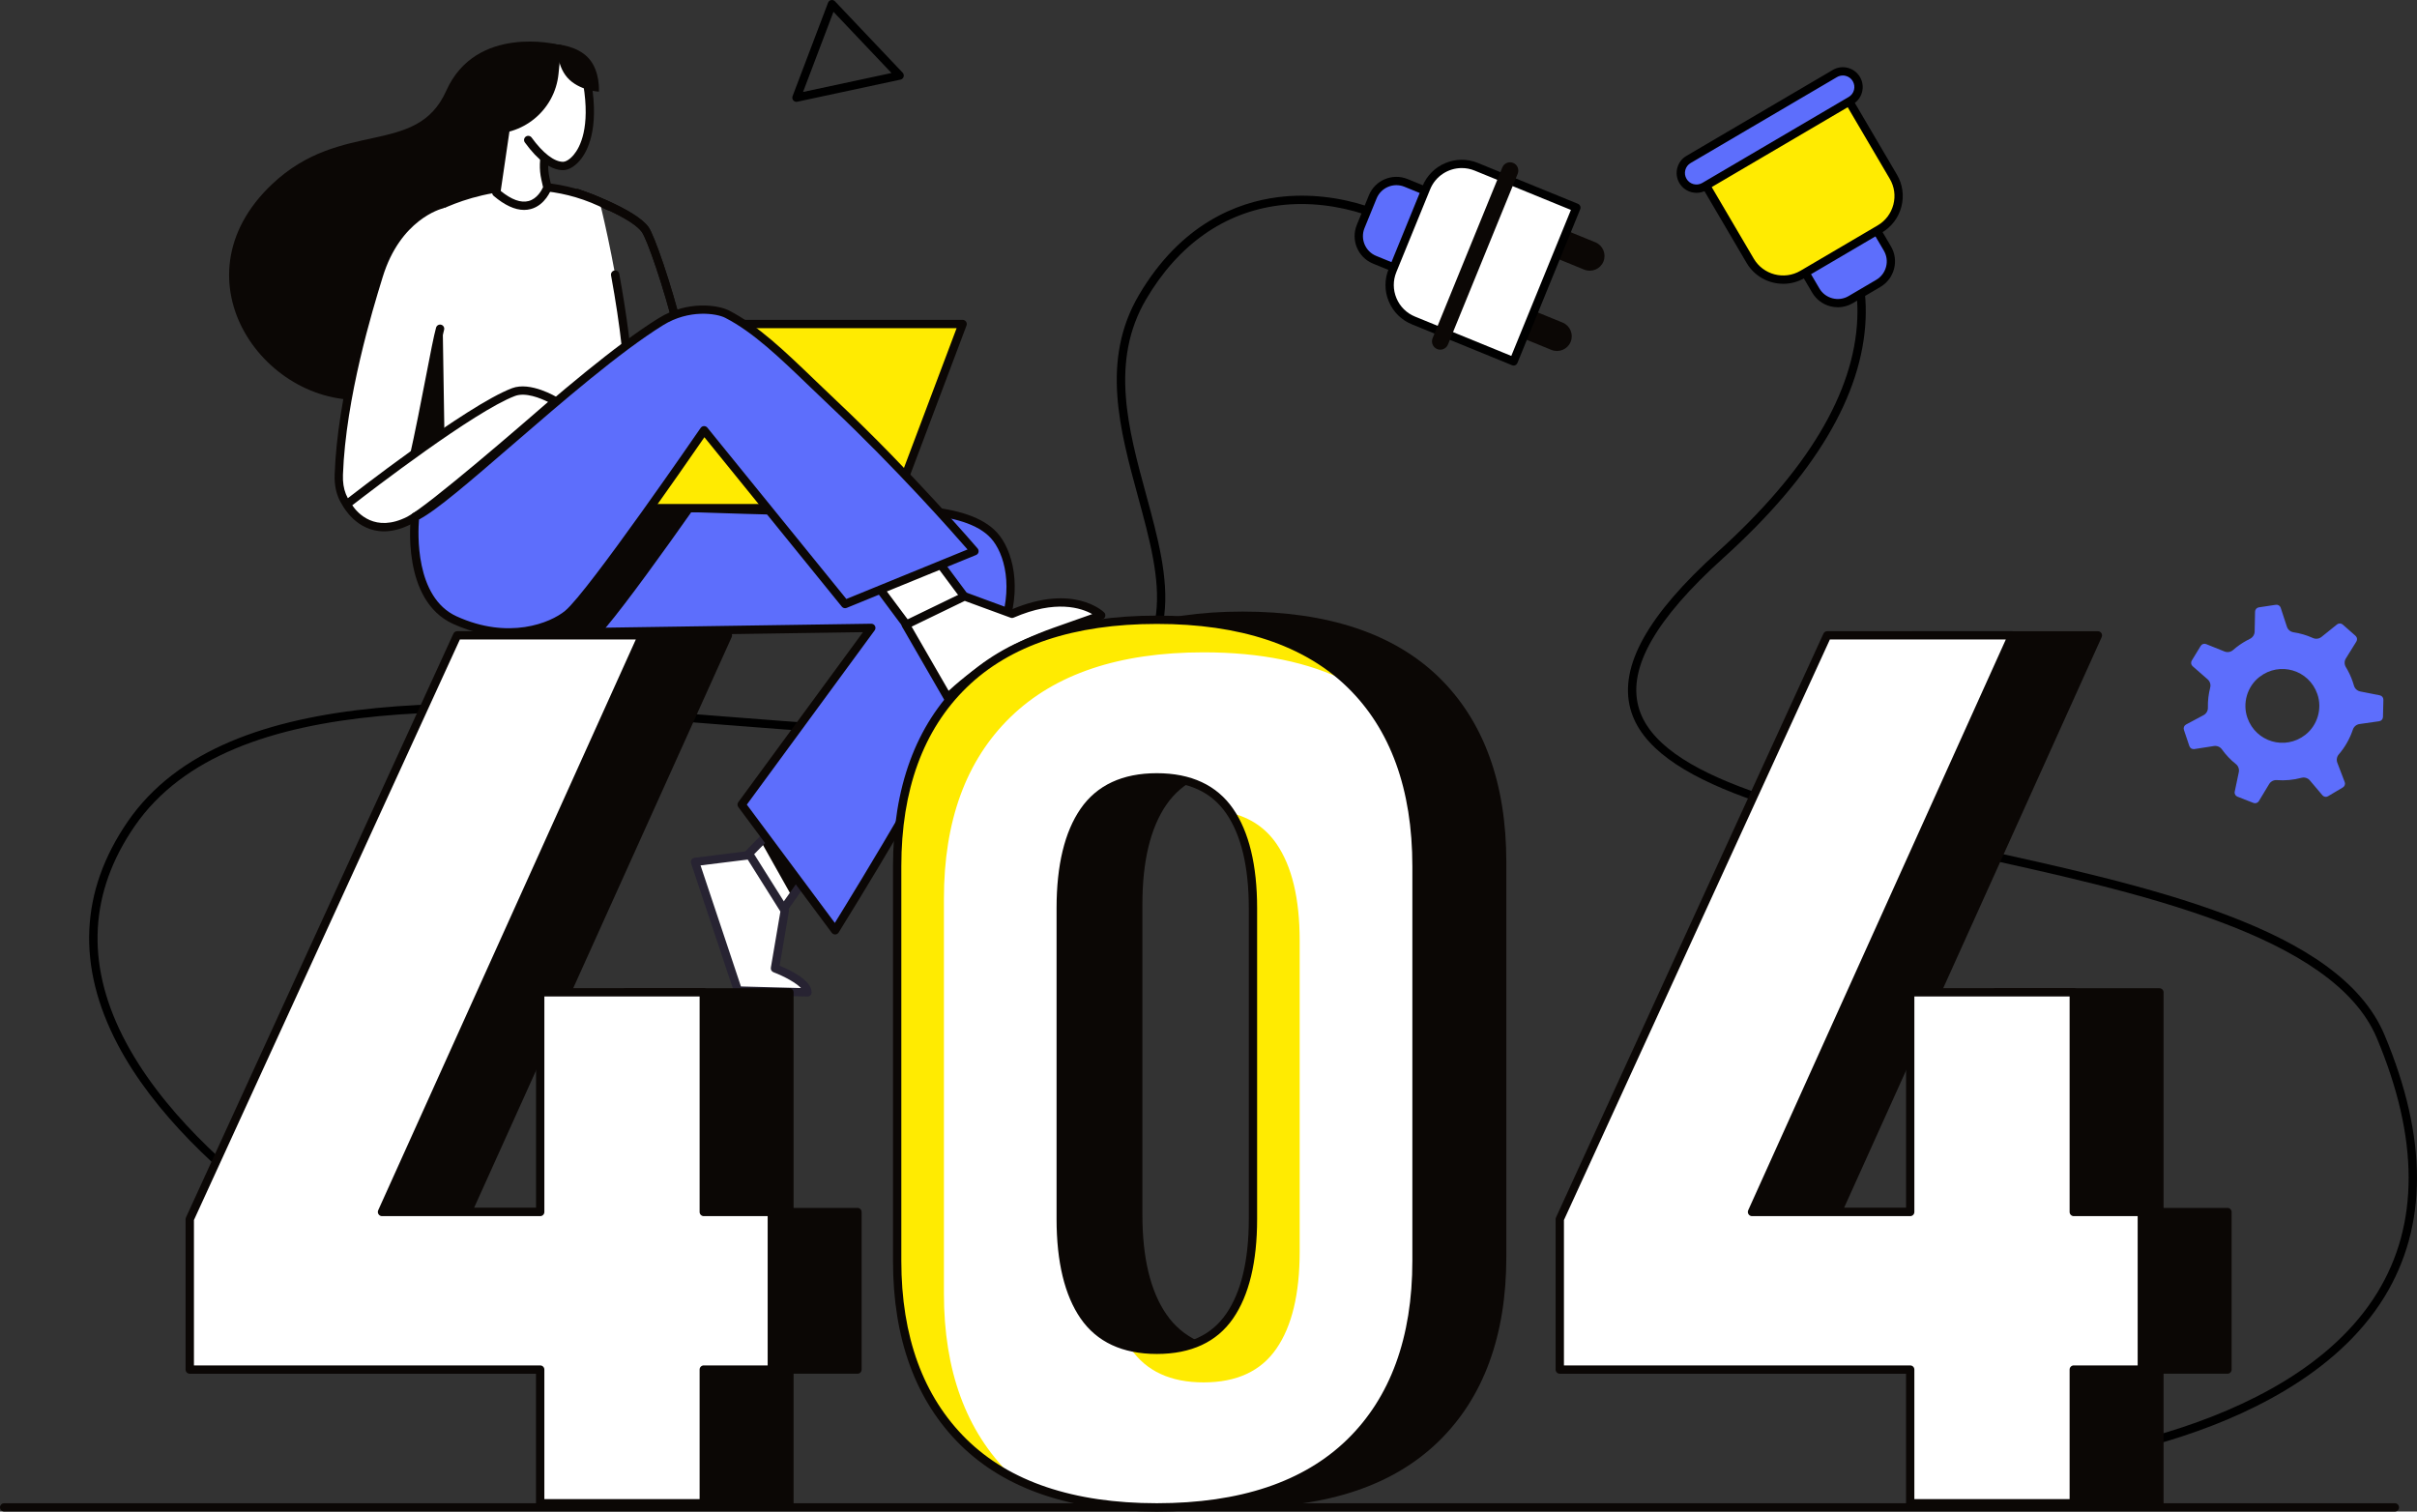 <?xml version="1.0" encoding="UTF-8"?>
<svg id="_Слой_2" data-name="Слой 2" xmlns="http://www.w3.org/2000/svg" xmlns:xlink="http://www.w3.org/1999/xlink" viewBox="0 0 871.23 544.88">
  <rect x="0" y="0" width="871.23" height="544.88" fill="#333333" stroke="none"/>
  <defs>
    <style>
      .cls-1 {
        fill: #5d6efc;
      }

      .cls-2 {
        clip-path: url(#clippath-1);
      }

      .cls-3 {
        fill: #ffeb01;
      }

      .cls-4 {
        fill: #0b0705;
      }

      .cls-5 {
        fill: #fff;
      }

      .cls-6 {
        fill: #272332;
      }

      .cls-7 {
        clip-path: url(#clippath);
      }
    </style>
    <clipPath id="clippath">
      <polygon class="cls-5" points="281.65 295.76 265.82 311.92 280.34 330.6 295.47 309.19 281.65 295.76"/>
    </clipPath>
    <clipPath id="clippath-1">
      <path class="cls-1" d="M193.54,228.12l120.51-1.79-46.72,63.7,33.7,45.32s42.38-67.91,58.72-104.17c7.66-17,4.23-30.71-.51-37.02-11.49-15.32-51.32-9.45-73.28-9.96-21.96-.51-64.34-2.04-64.34-2.04l-28.09,45.96Z"/>
    </clipPath>
  </defs>
  <g id="Layer_1" data-name="Layer 1">
    <g>
      <g>
        <path d="M144.27,464c-6.47,0-75.67-37.74-101.82-87.43-14.86-28.24-13.67-55.28,3.56-80.37,35.77-52.09,131.45-44.54,215.86-37.87,53.43,4.22,103.89,8.2,128.86-4.49,35.01-17.78,27.81-44.21,19.47-74.81-6.6-24.23-13.43-49.29.34-72.69,15.18-25.8,35.6-33.42,50.07-35.26,22.62-2.88,45.01,6.16,55.44,16.58.59.59.59,1.54,0,2.12-.59.59-1.54.59-2.12,0-9.66-9.66-31.5-18.46-52.93-15.73-19.79,2.52-36.34,14.21-47.86,33.81-13.13,22.32-6.47,46.75-.03,70.38,8.32,30.54,16.18,59.39-21.01,78.28-25.72,13.07-76.6,9.05-130.46,4.8-83.6-6.6-178.37-14.07-213.16,36.58-16.21,23.6-17.63,49.05-4.23,75.63,13.39,26.56,38.69,48.66,57.56,62.52,22.01,16.17,40.17,24.87,42.46,24.95.82.03,1.49.71,1.47,1.53-.01.82-.66,1.47-1.48,1.47Z"/>
        <g>
          <g>
            <path class="cls-4" d="M571.03,97.19l-12.31-5.03c-2.72-1.11-4.02-4.22-2.91-6.94h0c1.11-2.72,4.22-4.02,6.94-2.91l12.31,5.03c2.72,1.11,4.02,4.22,2.91,6.94h0c-1.11,2.72-4.22,4.02-6.94,2.91Z"/>
            <path class="cls-4" d="M559.22,126.13l-12.31-5.03c-2.72-1.11-4.02-4.22-2.91-6.94h0c1.11-2.72,4.22-4.02,6.94-2.91l12.31,5.03c2.72,1.11,4.02,4.22,2.91,6.94h0c-1.11,2.72-4.22,4.02-6.94,2.91Z"/>
          </g>
          <g>
            <path class="cls-1" d="M500.43,68.52h19.52c5.07,0,9.19,4.12,9.19,9.19v11.54c0,5.07-4.12,9.19-9.19,9.19h-19.52c-5.07,0-9.19-4.12-9.19-9.19v-11.54c0-5.07,4.12-9.19,9.19-9.19Z" transform="translate(950.95 353.64) rotate(-157.79)"/>
            <path d="M517.04,103.21c-1.37,0-2.74-.27-4.04-.8l-18.07-7.38h0c-5.46-2.23-8.08-8.48-5.86-13.94l4.36-10.69c2.23-5.46,8.48-8.08,13.94-5.86l18.07,7.38c2.64,1.08,4.71,3.12,5.81,5.76,1.11,2.63,1.12,5.54.04,8.18l-4.36,10.69c-1.08,2.64-3.12,4.71-5.76,5.81-1.33.56-2.74.84-4.14.84ZM496.06,92.25l18.07,7.38c1.9.78,3.99.77,5.89-.03,1.89-.8,3.37-2.28,4.14-4.18l4.36-10.69c.78-1.9.77-3.99-.03-5.89-.8-1.89-2.28-3.36-4.18-4.14l-18.07-7.38c-3.92-1.6-8.43.29-10.03,4.21l-4.36,10.69c-1.6,3.93.29,8.43,4.21,10.03h0Z"/>
          </g>
          <g>
            <path class="cls-5" d="M506.07,62.65h39c7.61,0,13.79,6.18,13.79,13.79v32.28c0,7.61-6.18,13.79-13.79,13.79h-39v-59.85h0Z" transform="translate(990.42 379.58) rotate(-157.79)"/>
            <path d="M545.59,131.76c-.19,0-.39-.04-.57-.11l-36.1-14.74c-3.78-1.54-6.73-4.47-8.31-8.23-1.58-3.76-1.6-7.92-.06-11.7l12.2-29.88c3.19-7.8,12.12-11.56,19.93-8.37l36.1,14.74c.77.31,1.13,1.19.82,1.96l-22.63,55.41c-.15.37-.44.66-.81.82-.19.08-.38.12-.58.12ZM526.91,60.58c-4.85,0-9.45,2.89-11.39,7.64l-12.2,29.88c-1.24,3.04-1.22,6.38.05,9.4,1.27,3.03,3.64,5.38,6.68,6.62h0l34.71,14.18,21.49-52.63-34.71-14.18c-1.52-.62-3.08-.91-4.63-.91Z"/>
          </g>
          <path class="cls-4" d="M518.03,125.83h0c1.53.62,3.28-.11,3.9-1.64l25.14-61.57c.62-1.53-.11-3.28-1.64-3.9h0c-1.53-.62-3.28.11-3.9,1.64l-25.14,61.57c-.62,1.53.11,3.28,1.64,3.9Z"/>
        </g>
      </g>
      <g>
        <g>
          <path class="cls-4" d="M243.9,170.66c-2.79,0-5.68-1.67-8.6-4.97-10.03-11.32-18.25-38.48-21.31-49.63-5.68-20.66-8.69-39.86-7.32-46.71.08-.42.35-.79.72-1.01.37-.22.82-.26,1.23-.12.83.28,20.41,7.02,25.16,13.66,3.99,5.58,24.12,68.04,16.53,84.3-1.6,3.43-4.08,4.31-5.87,4.45-.18.01-.35.02-.53.02ZM209.39,71.68c-1.19,16.04,13.15,75.09,28.16,92.02,2.45,2.77,4.7,4.09,6.66,3.94.94-.07,2.32-.43,3.39-2.73,7.01-15.02-12.42-75.92-16.25-81.28-3.15-4.42-15.63-9.64-21.95-11.95Z"/>
          <path class="cls-4" d="M243.9,170.66c-2.79,0-5.68-1.67-8.6-4.97-10.03-11.32-18.25-38.48-21.31-49.63-5.68-20.66-8.69-39.86-7.32-46.71.08-.42.35-.79.72-1.01.37-.22.82-.26,1.23-.12.83.28,20.41,7.02,25.16,13.66,3.99,5.58,24.12,68.04,16.53,84.3-1.6,3.43-4.08,4.31-5.87,4.45-.18.01-.35.02-.53.02ZM209.39,71.68c-1.19,16.04,13.15,75.09,28.16,92.02,2.45,2.77,4.7,4.09,6.66,3.94.94-.07,2.32-.43,3.39-2.73,7.01-15.02-12.42-75.92-16.25-81.28-3.15-4.42-15.63-9.64-21.95-11.95Z"/>
        </g>
        <g>
          <g>
            <g>
              <polygon class="cls-5" points="281.65 295.76 265.82 311.92 280.34 330.6 295.47 309.19 281.65 295.76"/>
              <g class="cls-7">
                <polygon class="cls-4" points="268.21 292.49 287.79 327.31 301.12 307.92 286.86 275.44 268.21 292.49"/>
              </g>
            </g>
            <path class="cls-6" d="M280.34,332.1c-.46,0-.9-.21-1.18-.58l-14.52-18.68c-.46-.59-.41-1.43.11-1.97l15.83-16.16c.58-.59,1.52-.6,2.12-.03l13.81,13.43c.53.51.6,1.34.18,1.94l-15.12,21.41c-.27.39-.72.62-1.19.63h-.03ZM267.81,312.03l12.48,16.05,13.22-18.71-11.82-11.5-13.87,14.16Z"/>
          </g>
          <g>
            <path class="cls-5" d="M270.28,308.23l12.6,20.03-3.54,20.8s11.82,4.49,11.71,8.67l-25.05-.67-15.48-46.37,19.76-2.46Z"/>
            <path class="cls-6" d="M291.05,359.23s-.03,0-.04,0l-25.05-.67c-.63-.02-1.18-.43-1.38-1.02l-15.48-46.37c-.14-.43-.09-.89.15-1.27.24-.38.64-.63,1.08-.69l19.76-2.46c.57-.08,1.14.2,1.46.69l12.6,20.03c.2.31.27.69.21,1.05l-3.33,19.6c3.8,1.56,11.64,5.3,11.52,9.66-.02.81-.69,1.46-1.5,1.46ZM267.09,355.59l21.64.58c-1.73-1.84-5.92-4.18-9.92-5.7-.67-.25-1.07-.95-.95-1.65l3.44-20.23-11.78-18.74-17,2.11,14.56,43.64Z"/>
          </g>
        </g>
        <path class="cls-4" d="M200.92,16.03s-29.33-7.32-40.06,16.68c-10.72,24-37.8,10.04-62.81,33.7-36.51,34.55-1.79,82.04,36,77.45,37.79-4.6,68.68-39.15,61.53-75.4-4.22-21.42-1.08-45.1,5.33-52.42Z"/>
        <g>
          <g>
            <path class="cls-1" d="M193.54,228.12l120.51-1.79-46.72,63.7,33.7,45.32s42.38-67.91,58.72-104.17c7.66-17,4.23-30.71-.51-37.02-11.49-15.32-51.32-9.45-73.28-9.96-21.96-.51-64.34-2.04-64.34-2.04l-28.09,45.96Z"/>
            <g class="cls-2">
              <path class="cls-4" d="M247.41,125.65c-29.15,18.09-76.48,65.05-88.6,70.3,0,0-3.57,29.11,14.3,37.28,17.87,8.17,33.79,3.57,40.77-2.21,8.5-7.05,49.11-66.21,49.11-66.21l8.26-41.87c-3.53-1.81-13.96-3.4-23.83,2.72Z"/>
            </g>
          </g>
          <path class="cls-4" d="M301.03,336.85c-.47,0-.92-.22-1.2-.6l-33.7-45.32c-.39-.53-.4-1.25,0-1.78l44.94-61.27-117.5,1.74h-.02c-.54,0-1.04-.29-1.3-.76-.27-.48-.26-1.06.02-1.53l28.08-45.96c.28-.46.8-.73,1.33-.72.42.02,42.62,1.54,64.32,2.04,4.83.11,10.58-.09,16.66-.3,21.55-.75,48.37-1.69,57.78,10.86,5.2,6.93,8.5,21.19.68,38.54-16.19,35.93-58.39,103.67-58.82,104.35-.26.42-.72.68-1.21.71-.02,0-.04,0-.06,0ZM269.19,290.03l31.73,42.66c6.92-11.19,42.87-69.72,57.47-102.12,7.28-16.16,4.37-29.23-.34-35.5-8.47-11.29-34.42-10.39-55.28-9.66-6.13.21-11.92.42-16.83.3-19.97-.46-57.3-1.79-63.48-2.01l-26.21,42.89,117.79-1.75c.6,0,1.09.31,1.36.81.26.51.21,1.12-.12,1.58l-46.07,62.81Z"/>
        </g>
        <g>
          <path class="cls-5" d="M155.59,75.61s29.28-19.4,60.6-2.72c0,0,19.94,78.66,5.73,101.69,0,0-70.06,13.72-68.59,13.72s-6.86-14.7-8.33-49.97c-1.47-35.28,10.59-62.71,10.59-62.71Z"/>
          <polygon class="cls-4" points="159.59 118.33 160.27 161.22 143.93 178.25 159.59 118.33"/>
          <path class="cls-4" d="M153.32,189.79c-.77,0-1.44-.59-1.52-1.36-.04-.39-.03-.67.09-.9-.15-.58-.44-1.51-.73-2.43-1.98-6.34-6.61-21.19-7.68-46.72-1.47-35.22,10.6-63.1,10.72-63.37.13-.29.34-.52.61-.68.32-.19,32.04-18.65,65.21-1.36.73.38,1.02,1.29.64,2.02s-1.29,1.02-2.02.64c-29.68-15.47-58.11-1.01-61.87,1.04-1.52,3.69-11.61,29.53-10.28,61.59,1.05,25.13,5.6,39.72,7.54,45.95.28.9.51,1.62.67,2.2.37-.08.77-.17,1.23-.26,1.88-.39,4.56-.94,7.78-1.59,6.43-1.3,15.01-3,23.59-4.7,15.18-3,30.36-5.98,33.66-6.63,6.27-11.04,6.03-37.25-.7-73.97-.15-.81.39-1.6,1.21-1.75.82-.15,1.6.39,1.75,1.21,4.94,26.94,8.94,62.11-.03,76.64-.22.36-.58.6-.99.68-25.8,5.05-64.44,12.68-68.17,13.59-.22.1-.46.16-.71.16ZM221.91,174.57h0,0Z"/>
        </g>
        <g>
          <g>
            <polygon class="cls-5" points="328.54 227.62 349.19 217.13 337.01 200.78 316.37 211.27 328.54 227.62"/>
            <path class="cls-4" d="M328.54,229.12c-.46,0-.91-.21-1.2-.6l-12.17-16.35c-.26-.35-.36-.81-.26-1.24.1-.43.39-.79.78-.99l20.64-10.49c.65-.33,1.45-.14,1.88.44l12.17,16.35c.26.35.36.81.26,1.24-.1.43-.39.79-.78.99l-20.64,10.49c-.22.11-.45.16-.68.16ZM318.64,211.8l10.36,13.91,17.93-9.11-10.35-13.91-17.93,9.11Z"/>
          </g>
          <g>
            <path class="cls-5" d="M326.49,225.23l15.1,26.17h0c11.08-10.53,24.25-18.6,38.65-23.7l16.68-5.9s-10.35-10.01-32.13-.55l-17.11-6.28-21.19,10.26Z"/>
            <path class="cls-4" d="M341.59,252.91c-.07,0-.14,0-.21-.02-.46-.07-.85-.34-1.08-.73l-15.1-26.17c-.21-.36-.26-.79-.13-1.19.12-.4.4-.73.78-.91l21.19-10.26c.37-.18.79-.2,1.17-.06l16.55,6.08c22.08-9.34,32.77.66,33.22,1.09.37.36.53.89.42,1.4-.11.51-.48.92-.97,1.09l-16.68,5.9c-14.3,5.06-27.13,12.92-38.12,23.37-.28.27-.65.41-1.03.41ZM328.6,225.88l13.35,23.14c10.99-10.1,23.7-17.74,37.8-22.72l13.95-4.93c-3.91-2.21-13.12-5.32-28.31,1.27-.35.15-.75.17-1.11.03l-16.52-6.06-19.16,9.28Z"/>
          </g>
        </g>
        <g>
          <path class="cls-5" d="M197.49,51.98l-.59,2.07c-.96,3.36-1.06,6.91-.3,10.32l.72,3.24s-4.81,13.44-18.43,1.84l4.45-30.37,14.14,12.9Z"/>
          <path class="cls-4" d="M188.91,75.67c-3.34,0-7.02-1.7-10.99-5.08-.39-.34-.59-.85-.51-1.36l4.45-30.37c.08-.55.46-1.01.98-1.19.52-.19,1.11-.07,1.52.3l14.14,12.9c.42.38.59.97.43,1.52l-.59,2.07c-.89,3.11-.98,6.43-.28,9.59l.72,3.24c.06.28.04.56-.05.83-.08.24-2.15,5.84-7.41,7.24-.78.21-1.59.31-2.41.31ZM180.5,68.84c3.87,3.14,7.25,4.37,10.03,3.63,3.09-.81,4.73-3.91,5.22-4.99l-.62-2.78c-.81-3.65-.7-7.47.32-11.06l.33-1.17-11.37-10.38-3.92,26.75Z"/>
        </g>
        <g>
          <path class="cls-5" d="M211.74,30.29c3.66,22.3-5.21,29.52-8.73,29.54-5.51.03-11.54-6.79-16.49-15.42-16.51-28.78,21.56-36.42,25.22-14.12Z"/>
          <path class="cls-4" d="M202.97,61.33c-4.32,0-8.96-3.36-13.78-9.98-.49-.67-.34-1.61.33-2.1.67-.49,1.61-.34,2.1.33,4.11,5.64,8.14,8.75,11.35,8.75h.03c.62,0,2.11-.52,3.75-2.46,2.4-2.84,6.05-9.91,3.51-25.34-.13-.82.42-1.59,1.24-1.72.81-.13,1.59.42,1.72,1.24,2.73,16.62-1.45,24.53-4.18,27.76-1.85,2.2-4.11,3.51-6.02,3.52h-.04Z"/>
        </g>
        <g>
          <polygon class="cls-3" points="321.97 183.18 213.4 183.18 238.42 116.8 346.99 116.8 321.97 183.18"/>
          <path class="cls-4" d="M321.97,184.68h-108.57c-.49,0-.95-.24-1.23-.65-.28-.41-.34-.92-.17-1.38l25.02-66.38c.22-.58.78-.97,1.4-.97h108.57c.49,0,.95.24,1.23.65.28.41.34.92.17,1.38l-25.02,66.38c-.22.58-.78.97-1.4.97ZM215.57,181.68h105.37l23.88-63.38h-105.37l-23.88,63.38Z"/>
        </g>
        <path class="cls-4" d="M175.03,48.11h0l1.84-18.24c.9-8.89,8.83-15.36,17.71-14.47l7.79.79-1.05,10.45c-1.33,13.19-13.1,22.8-26.29,21.47Z"/>
        <g>
          <path class="cls-5" d="M159.78,74.03s-17.13,2.25-23.26,25.4c-2.53,9.57-13.36,42.72-14.38,71.66-.55,15.71,14.12,17.78,19.4,16.34,5.29-1.44,14.47-59.69,17.11-68.94,4.77-16.68,5.46-37.74,1.13-44.47Z"/>
          <path class="cls-4" d="M138.26,189.31c-3.48,0-8.03-.94-11.71-3.85-2.85-2.26-6.19-6.59-5.92-14.41,1-28.24,10.9-60.5,14.16-71.1l.29-.95c6.89-22.52,23.2-26.64,23.89-26.81.81-.19,1.61.31,1.81,1.11.19.8-.3,1.61-1.11,1.81-.63.15-15.36,3.97-21.73,24.77l-.29.95c-3.23,10.51-13.04,42.48-14.03,70.33-.19,5.27,1.42,9.29,4.78,11.95,4.08,3.23,9.81,3.65,12.65,2.91,3.24-2.42,9.41-34.37,12.38-49.76,1.66-8.6,2.97-15.4,3.76-18.17.23-.8,1.06-1.25,1.85-1.03.8.23,1.26,1.06,1.03,1.85-.75,2.64-2.12,9.72-3.7,17.91-6.78,35.12-10.48,50.98-14.45,52.06-.94.26-2.21.42-3.67.42Z"/>
        </g>
        <path class="cls-4" d="M212.29,21.12c4.13,4.7,3.59,11.93,3.59,11.93,0,0-7.24-.39-11.38-5.09-4.13-4.7-3.59-11.93-3.59-11.93,0,0,7.24.39,11.38,5.09Z"/>
        <path class="cls-1" d="M149.63,186.25s-3.57,29.11,14.3,37.28c17.87,8.17,33.79,3.57,40.77-2.21,8.5-7.05,49.11-66.21,49.11-66.21l50.81,62.64,46.64-19.06s-23.06-27.04-50.72-53.11c-14.11-13.3-25.87-25.87-38.47-32.34-3.53-1.81-13.96-3.4-23.83,2.72-29.15,18.09-76.48,65.05-88.6,70.3Z"/>
        <g>
          <path class="cls-5" d="M125.01,181.79s7,13.65,22.45,5.84c8.58-4.34,52.72-43.03,52.72-43.03,0,0-9.03-5.54-15.06-3.26-16.5,6.24-60.1,40.45-60.1,40.45Z"/>
          <path class="cls-4" d="M138.4,191.54c-9.93,0-14.67-8.96-14.73-9.07-.33-.64-.16-1.42.41-1.86,1.79-1.4,43.97-34.42,60.5-40.68,6.64-2.51,15.98,3.14,16.38,3.38.41.25.67.68.71,1.15.04.48-.15.94-.51,1.25-1.81,1.59-44.38,38.87-53.03,43.25-3.67,1.86-6.91,2.58-9.73,2.58ZM126.98,182.15c1.93,2.84,8.23,9.99,19.79,4.14,7.39-3.74,42.74-34.4,50.78-41.4-2.78-1.38-8.15-3.57-11.92-2.15-14.69,5.56-51.92,34.19-58.66,39.41ZM125.01,181.79h0,0Z"/>
        </g>
        <path class="cls-4" d="M183.53,229.43c-6.28,0-13.19-1.33-20.23-4.54-18.66-8.53-15.31-37.59-15.16-38.82.06-.53.4-.98.89-1.19,5.38-2.33,18.49-13.65,33.67-26.76,18.25-15.77,38.94-33.64,54.73-43.43,10.51-6.52,21.59-4.69,25.31-2.78,10.49,5.39,20.14,14.67,31.31,25.42,2.43,2.34,4.93,4.74,7.5,7.16,27.41,25.82,50.6,52.95,50.84,53.22.31.37.43.86.32,1.33-.11.47-.44.85-.89,1.03l-46.64,19.06c-.61.25-1.32.07-1.73-.44l-49.54-61.08c-6.77,9.83-40.39,58.35-48.25,64.86-4.87,4.04-12.8,6.97-22.12,6.97ZM151.04,187.24c-.39,4.66-1.54,28.04,13.51,34.92,18.75,8.57,33.83,2.44,39.18-2,8.25-6.84,48.42-65.32,48.83-65.91.27-.39.7-.63,1.18-.65.47-.02.93.19,1.23.55l50.11,61.77,43.68-17.85c-5.34-6.14-25.74-29.26-49.25-51.42-2.58-2.43-5.08-4.84-7.52-7.19-11-10.59-20.5-19.73-30.6-24.91-3.1-1.59-13.02-3.13-22.35,2.66-15.59,9.67-36.18,27.46-54.35,43.16-15.29,13.2-27.5,23.75-33.62,26.86Z"/>
      </g>
      <path class="cls-4" d="M863.25,544.88H1.5c-.83,0-1.5-.67-1.5-1.5s.67-1.5,1.5-1.5h861.75c.83,0,1.5.67,1.5,1.5s-.67,1.5-1.5,1.5Z"/>
      <g>
        <path d="M287.09,36.7c-.43,0-.85-.19-1.14-.52-.36-.42-.46-1-.26-1.51L298.48.97c.18-.48.6-.84,1.11-.94.51-.1,1.03.06,1.38.44l24.4,25.73c.37.39.5.96.34,1.48-.16.52-.59.91-1.12,1.02l-37.19,7.97c-.1.02-.21.03-.31.03ZM300.43,4.26l-10.96,28.89,31.88-6.83-20.92-22.06Z"/>
        <path class="cls-1" d="M849.12,229.24l-4.66-4.1c-.58-.51-1.44-.53-2.05-.05l-5.6,4.5c-.87.7-2.06.86-3.08.4-2.24-1.01-4.61-1.71-7.03-2.07-1.11-.17-2.02-.95-2.37-2.02l-2.23-6.81c-.24-.74-.98-1.19-1.75-1.08l-6.14.93c-.76.12-1.33.77-1.35,1.54l-.15,7.17c-.02,1.14-.7,2.15-1.72,2.65-.39.19-.77.38-1.15.59-1.79.98-3.43,2.13-4.9,3.43-.85.74-2.04.95-3.08.53l-6.64-2.67c-.72-.29-1.54-.02-1.95.65l-3.23,5.3c-.4.66-.27,1.51.31,2.02l5.41,4.73c.84.74,1.21,1.88.93,2.96-.6,2.37-.89,4.82-.83,7.29.03,1.12-.59,2.16-1.58,2.68l-6.31,3.37c-.68.37-1,1.17-.76,1.91l1.98,5.88c.25.73.99,1.18,1.75,1.06l7.09-1.1c1.1-.17,2.22.28,2.87,1.19,1.46,2.03,3.16,3.81,5.05,5.31.88.7,1.28,1.84,1.05,2.94l-1.47,7c-.16.76.25,1.52.98,1.81l5.78,2.26c.72.28,1.54,0,1.94-.66l3.71-6.14c.58-.96,1.64-1.51,2.75-1.43,2.96.22,5.97-.04,8.91-.83,1.11-.3,2.29.08,3.03.96l4.52,5.34c.5.59,1.36.74,2.02.34l5.34-3.17c.66-.39.95-1.21.67-1.93l-2.66-6.96c-.39-1.01-.2-2.16.5-2.99,2.29-2.66,4.01-5.72,5.1-8.98.36-1.06,1.29-1.83,2.4-1.99l7.09-1.01c.77-.11,1.34-.76,1.36-1.53l.15-6.21c.02-.77-.52-1.45-1.28-1.6l-7.04-1.39c-1.1-.22-1.99-1.03-2.29-2.11-.54-1.9-1.29-3.76-2.27-5.56-.2-.37-.41-.74-.63-1.09-.6-.98-.61-2.2,0-3.17l3.78-6.08c.41-.66.28-1.52-.3-2.03ZM814.45,244.02c7.28-5.67,17.81-2.57,20.85,6.14,1.85,5.27.07,11.31-4.34,14.74-7.28,5.67-17.81,2.57-20.86-6.14-1.85-5.27-.07-11.31,4.34-14.74Z"/>
      </g>
      <g>
        <path d="M730.48,529.36c-.78,0-1.44-.6-1.49-1.39-.06-.83.56-1.54,1.39-1.6.94-.07,93.91-7.28,126.52-60.37,15.14-24.65,15.09-55.52-.14-91.77-15.68-37.31-86.3-52.7-148.6-66.28-58.15-12.68-113.08-24.65-120.49-52.51-4.05-15.24,6.25-33.73,31.51-56.52,32.25-29.11,49.18-57.36,50.3-83.99,1-23.73-11.45-37.31-11.58-37.45-.57-.6-.54-1.55.07-2.12.61-.57,1.55-.53,2.12.07.55.59,13.44,14.65,12.39,39.62-1.16,27.46-18.41,56.42-51.29,86.09-24.34,21.96-34.35,39.47-30.62,53.52,6.93,26.09,60.99,37.87,118.22,50.35,66.1,14.41,134.45,29.31,150.73,68.05,15.63,37.19,15.61,68.99-.07,94.51-17.51,28.49-51.65,43.77-77.22,51.58-27.59,8.42-51.41,10.19-51.65,10.21-.04,0-.07,0-.11,0Z"/>
        <g>
          <g>
            <path class="cls-1" d="M652.71,73.76h19.52c5.07,0,9.19,4.12,9.19,9.19v11.54c0,5.07-4.12,9.19-9.19,9.19h-19.52c-5.07,0-9.19-4.12-9.19-9.19v-11.54c0-5.07,4.12-9.19,9.19-9.19Z" transform="translate(403.51 -527.46) rotate(59.58)"/>
            <path d="M662.46,110.76c-.9,0-1.81-.12-2.71-.35-2.76-.72-5.08-2.47-6.53-4.93l-9.89-16.83c-1.45-2.46-1.85-5.34-1.13-8.11.72-2.76,2.47-5.08,4.93-6.53l9.95-5.85c5.08-2.99,11.65-1.28,14.63,3.8l9.89,16.84c1.45,2.46,1.85,5.34,1.13,8.11-.72,2.76-2.47,5.08-4.93,6.53l-9.95,5.85c-1.66.98-3.52,1.48-5.4,1.48ZM662.5,69.7c-1.32,0-2.66.34-3.88,1.06l-9.95,5.85c-1.77,1.04-3.03,2.71-3.55,4.7-.52,1.99-.23,4.06.81,5.83l9.89,16.84h0c1.04,1.77,2.71,3.03,4.7,3.55,1.99.52,4.06.23,5.83-.81l9.95-5.85c1.77-1.04,3.03-2.71,3.55-4.7.52-1.99.23-4.06-.81-5.83l-9.89-16.83c-1.43-2.44-4-3.8-6.65-3.8Z"/>
          </g>
          <g>
            <path class="cls-3" d="M623.9,38.05h39c7.61,0,13.79,6.18,13.79,13.79v32.28c0,7.61-6.18,13.79-13.79,13.79h-39v-59.85h0Z" transform="translate(379.6 -527.19) rotate(59.58)"/>
            <path d="M642.78,102.3c-5.25,0-10.36-2.7-13.21-7.54h0l-19.75-33.63c-.42-.71-.18-1.63.53-2.05l51.61-30.31c.71-.42,1.63-.18,2.05.53l19.75,33.63c2.07,3.52,2.64,7.64,1.61,11.59-1.03,3.95-3.53,7.27-7.05,9.34l-27.83,16.35c-2.43,1.42-5.09,2.1-7.72,2.1ZM632.16,93.24c3.43,5.84,10.98,7.8,16.82,4.37l27.83-16.35c2.83-1.66,4.84-4.33,5.67-7.5.83-3.18.37-6.48-1.3-9.31l-18.99-32.33-49.02,28.79,18.99,32.33h0Z"/>
          </g>
          <g>
            <path class="cls-1" d="M606.64,65.22h0c-1.58-2.69-.68-6.16,2.01-7.74l52.76-30.98c2.69-1.58,6.16-.68,7.74,2.01h0c1.58,2.69.68,6.16-2.01,7.74l-52.76,30.98c-2.69,1.58-6.16.68-7.74-2.01Z"/>
            <path d="M611.53,69.51c-.6,0-1.21-.08-1.81-.23-1.85-.48-3.4-1.65-4.37-3.3-.97-1.65-1.24-3.57-.76-5.42.48-1.85,1.65-3.4,3.3-4.37l52.76-30.98c1.65-.97,3.57-1.23,5.42-.75,1.85.48,3.4,1.65,4.37,3.3.97,1.65,1.24,3.57.76,5.42-.48,1.85-1.65,3.4-3.3,4.37l-52.76,30.98c-1.11.65-2.35.99-3.61.99ZM664.26,27.22c-.73,0-1.45.19-2.1.57l-52.76,30.98c-.96.56-1.64,1.46-1.92,2.54-.28,1.07-.12,2.19.44,3.15.56.96,1.46,1.64,2.54,1.92,1.08.28,2.19.12,3.15-.44l52.76-30.98c.96-.56,1.64-1.46,1.92-2.54.28-1.07.12-2.19-.44-3.15-.56-.96-1.46-1.64-2.54-1.92-.35-.09-.7-.14-1.05-.14Z"/>
          </g>
        </g>
      </g>
      <g>
        <g>
          <path class="cls-4" d="M284.58,543.38h-58.96c-.82,0-1.48-.66-1.48-1.48v-46.72h-124.84c-.82,0-1.48-.66-1.48-1.48v-54.22c0-.21.05-.42.13-.62l96.4-210.45c.24-.53.76-.86,1.34-.86h66.71c.5,0,.97.25,1.24.68.27.42.31.95.11,1.41l-92.88,205.78h53.26v-77.71c0-.81.66-1.48,1.48-1.48h58.96c.82,0,1.48.66,1.48,1.48v77.71h23.05c.82,0,1.48.66,1.48,1.48v56.81c0,.81-.66,1.48-1.48,1.48h-23.05v46.72c0,.81-.66,1.48-1.48,1.48Z"/>
          <path class="cls-5" d="M68.4,439.48l96.4-210.45h66.71l-93.82,207.87h140.51v56.81H68.4v-54.22ZM194.72,357.71h58.96v184.19h-58.96v-184.19Z"/>
          <path class="cls-4" d="M253.67,543.4h-58.96c-.83,0-1.5-.67-1.5-1.5v-46.7h-124.81c-.83,0-1.5-.67-1.5-1.5v-54.22c0-.22.05-.43.14-.62l96.4-210.45c.24-.53.78-.88,1.36-.88h66.71c.51,0,.98.26,1.26.69.28.43.32.97.11,1.43l-92.86,205.75h53.2v-77.69c0-.83.67-1.5,1.5-1.5h58.96c.83,0,1.5.67,1.5,1.5v77.69h23.03c.83,0,1.5.67,1.5,1.5v56.81c0,.83-.67,1.5-1.5,1.5h-23.03v46.7c0,.83-.67,1.5-1.5,1.5ZM196.22,540.4h55.96v-46.7c0-.83.67-1.5,1.5-1.5h23.03v-53.81h-23.03c-.83,0-1.5-.67-1.5-1.5v-77.69h-55.96v77.69c0,.83-.67,1.5-1.5,1.5h-57.02c-.51,0-.98-.26-1.26-.69-.28-.43-.32-.97-.11-1.43l92.86-205.75h-63.42l-95.86,209.28v52.4h124.81c.83,0,1.5.67,1.5,1.5v46.7Z"/>
        </g>
        <g>
          <path class="cls-4" d="M518.64,244.12c-16.14-15.7-39.94-23.66-70.75-23.66s-54.43,8-70.64,23.77c-16.22,15.78-24.44,38.18-24.44,66.58v142.23c0,28.11,8.18,50.44,24.33,66.36,16.14,15.92,39.94,23.99,70.75,23.99s54.44-8,70.64-23.77c16.22-15.78,24.44-38.18,24.44-66.58v-142.23c0-28.54-8.19-50.98-24.33-66.69ZM484.02,437.98c0,15.45-2.91,27.49-8.65,35.81-5.86,8.49-15.1,12.79-27.47,12.79s-21.61-4.3-27.46-12.79c-5.74-8.31-8.65-20.36-8.65-35.81v-112.1c0-15.44,2.91-27.49,8.65-35.81,5.86-8.49,15.1-12.8,27.46-12.8s21.6,4.31,27.47,12.8c5.74,8.32,8.65,20.37,8.65,35.81v112.1Z"/>
          <path class="cls-5" d="M347.28,519.82c-15.92-15.71-23.89-37.47-23.89-65.31v-142.23c0-28.12,7.99-49.96,23.99-65.52,15.99-15.56,39.2-23.35,69.61-23.35s53.79,7.75,69.72,23.24c15.92,15.49,23.89,37.37,23.89,65.63v142.23c0,28.12-8,49.96-23.99,65.52-16,15.57-39.2,23.35-69.61,23.35s-53.79-7.85-69.72-23.56ZM443.25,474.42c5.6-8.1,8.39-19.76,8.39-34.97v-112.1c0-15.21-2.8-26.86-8.39-34.97-5.59-8.1-14.35-12.16-26.25-12.16s-20.66,4.06-26.25,12.16c-5.6,8.11-8.39,19.76-8.39,34.97v112.1c0,15.21,2.8,26.87,8.39,34.97,5.59,8.11,14.34,12.16,26.25,12.16s20.66-4.05,26.25-12.16Z"/>
          <g>
            <path class="cls-3" d="M433.84,498.32c11.91,0,20.66-4.05,26.25-12.16,5.6-8.1,8.39-19.76,8.39-34.97v-112.1c0-15.21-2.8-26.86-8.39-34.97-3.92-5.67-9.39-9.36-16.41-11.06,5.29,8.07,7.95,19.49,7.95,34.28v112.1c0,15.21-2.8,26.87-8.39,34.97-5.59,8.11-14.35,12.16-26.25,12.16-3.57,0-6.85-.37-9.85-1.1.15.23.29.46.45.69,5.59,8.11,14.34,12.16,26.25,12.16Z"/>
            <path class="cls-3" d="M364.13,531.56c-15.92-15.71-23.89-37.47-23.89-65.31v-142.23c0-28.12,7.99-49.96,23.99-65.52,15.99-15.56,39.2-23.35,69.61-23.35,20.66,0,37.96,3.55,51.93,10.64-15.89-14.91-38.81-22.38-68.78-22.38s-53.61,7.79-69.61,23.35c-16,15.57-23.99,37.41-23.99,65.52v142.23c0,27.83,7.96,49.6,23.89,65.31,5.25,5.18,11.32,9.49,18.16,12.96-.43-.41-.88-.8-1.31-1.22Z"/>
          </g>
          <path class="cls-4" d="M416.99,544.88c-30.82,0-54.63-8.07-70.77-23.99-16.15-15.93-24.33-38.26-24.33-66.38v-142.23c0-28.41,8.22-50.81,24.45-66.6,16.21-15.77,39.99-23.77,70.66-23.77s54.63,7.96,70.76,23.67c16.15,15.71,24.34,38.16,24.34,66.7v142.23c0,28.41-8.22,50.81-24.45,66.6-16.21,15.77-39.98,23.77-70.66,23.77ZM416.99,224.91c-29.86,0-52.93,7.71-68.56,22.92-15.62,15.2-23.54,36.88-23.54,64.45v142.23c0,27.29,7.89,48.9,23.44,64.24,15.56,15.35,38.66,23.13,68.66,23.13s52.93-7.71,68.57-22.92c15.62-15.2,23.54-36.88,23.54-64.45v-142.23c0-27.71-7.88-49.43-23.43-64.55-15.56-15.14-38.66-22.82-68.67-22.82ZM416.99,488.07c-12.38,0-21.62-4.31-27.48-12.8-5.74-8.32-8.66-20.37-8.66-35.82v-112.1c0-15.45,2.91-27.5,8.66-35.82,5.87-8.5,15.11-12.81,27.48-12.81s21.62,4.31,27.49,12.81c5.74,8.32,8.66,20.38,8.66,35.82v112.1c0,15.45-2.91,27.5-8.66,35.82-5.86,8.5-15.11,12.8-27.49,12.8ZM416.99,281.72c-11.48,0-19.67,3.77-25.02,11.51-5.39,7.81-8.13,19.29-8.13,34.12v112.1c0,14.83,2.73,26.31,8.13,34.12,5.34,7.74,13.52,11.51,25.02,11.51s19.68-3.76,25.02-11.51c5.39-7.81,8.13-19.29,8.13-34.12v-112.1c0-14.83-2.73-26.3-8.13-34.12-5.35-7.75-13.53-11.51-25.02-11.51Z"/>
        </g>
        <g>
          <path class="cls-4" d="M778.41,543.38h-58.96c-.81,0-1.48-.66-1.48-1.48v-46.72h-124.84c-.81,0-1.48-.66-1.48-1.48v-54.22c0-.21.05-.42.13-.62l96.4-210.45c.24-.53.76-.86,1.34-.86h66.71c.5,0,.97.25,1.24.68.27.42.31.95.11,1.41l-92.88,205.78h53.26v-77.71c0-.81.66-1.48,1.48-1.48h58.96c.81,0,1.48.66,1.48,1.48v77.71h23.05c.81,0,1.48.66,1.48,1.48v56.81c0,.81-.66,1.48-1.48,1.48h-23.05v46.72c0,.81-.66,1.48-1.48,1.48Z"/>
          <path class="cls-5" d="M562.24,439.48l96.4-210.45h66.71l-93.82,207.87h140.51v56.81h-209.8v-54.22ZM688.55,357.71h58.96v184.19h-58.96v-184.19Z"/>
          <path class="cls-4" d="M747.51,543.4h-58.96c-.83,0-1.5-.67-1.5-1.5v-46.7h-124.81c-.83,0-1.5-.67-1.5-1.5v-54.22c0-.22.05-.43.14-.62l96.4-210.45c.24-.53.78-.88,1.36-.88h66.71c.51,0,.98.26,1.26.69.28.43.32.97.11,1.43l-92.86,205.75h53.2v-77.69c0-.83.67-1.5,1.5-1.5h58.96c.83,0,1.5.67,1.5,1.5v77.69h23.03c.83,0,1.5.67,1.5,1.5v56.81c0,.83-.67,1.5-1.5,1.5h-23.03v46.7c0,.83-.67,1.5-1.5,1.5ZM690.05,540.4h55.96v-46.7c0-.83.67-1.5,1.5-1.5h23.03v-53.81h-23.03c-.83,0-1.5-.67-1.5-1.5v-77.69h-55.96v77.69c0,.83-.67,1.5-1.5,1.5h-57.02c-.51,0-.98-.26-1.26-.69-.28-.43-.32-.97-.11-1.43l92.86-205.75h-63.42l-95.86,209.28v52.4h124.81c.83,0,1.5.67,1.5,1.5v46.7Z"/>
        </g>
      </g>
    </g>
  </g>
</svg>